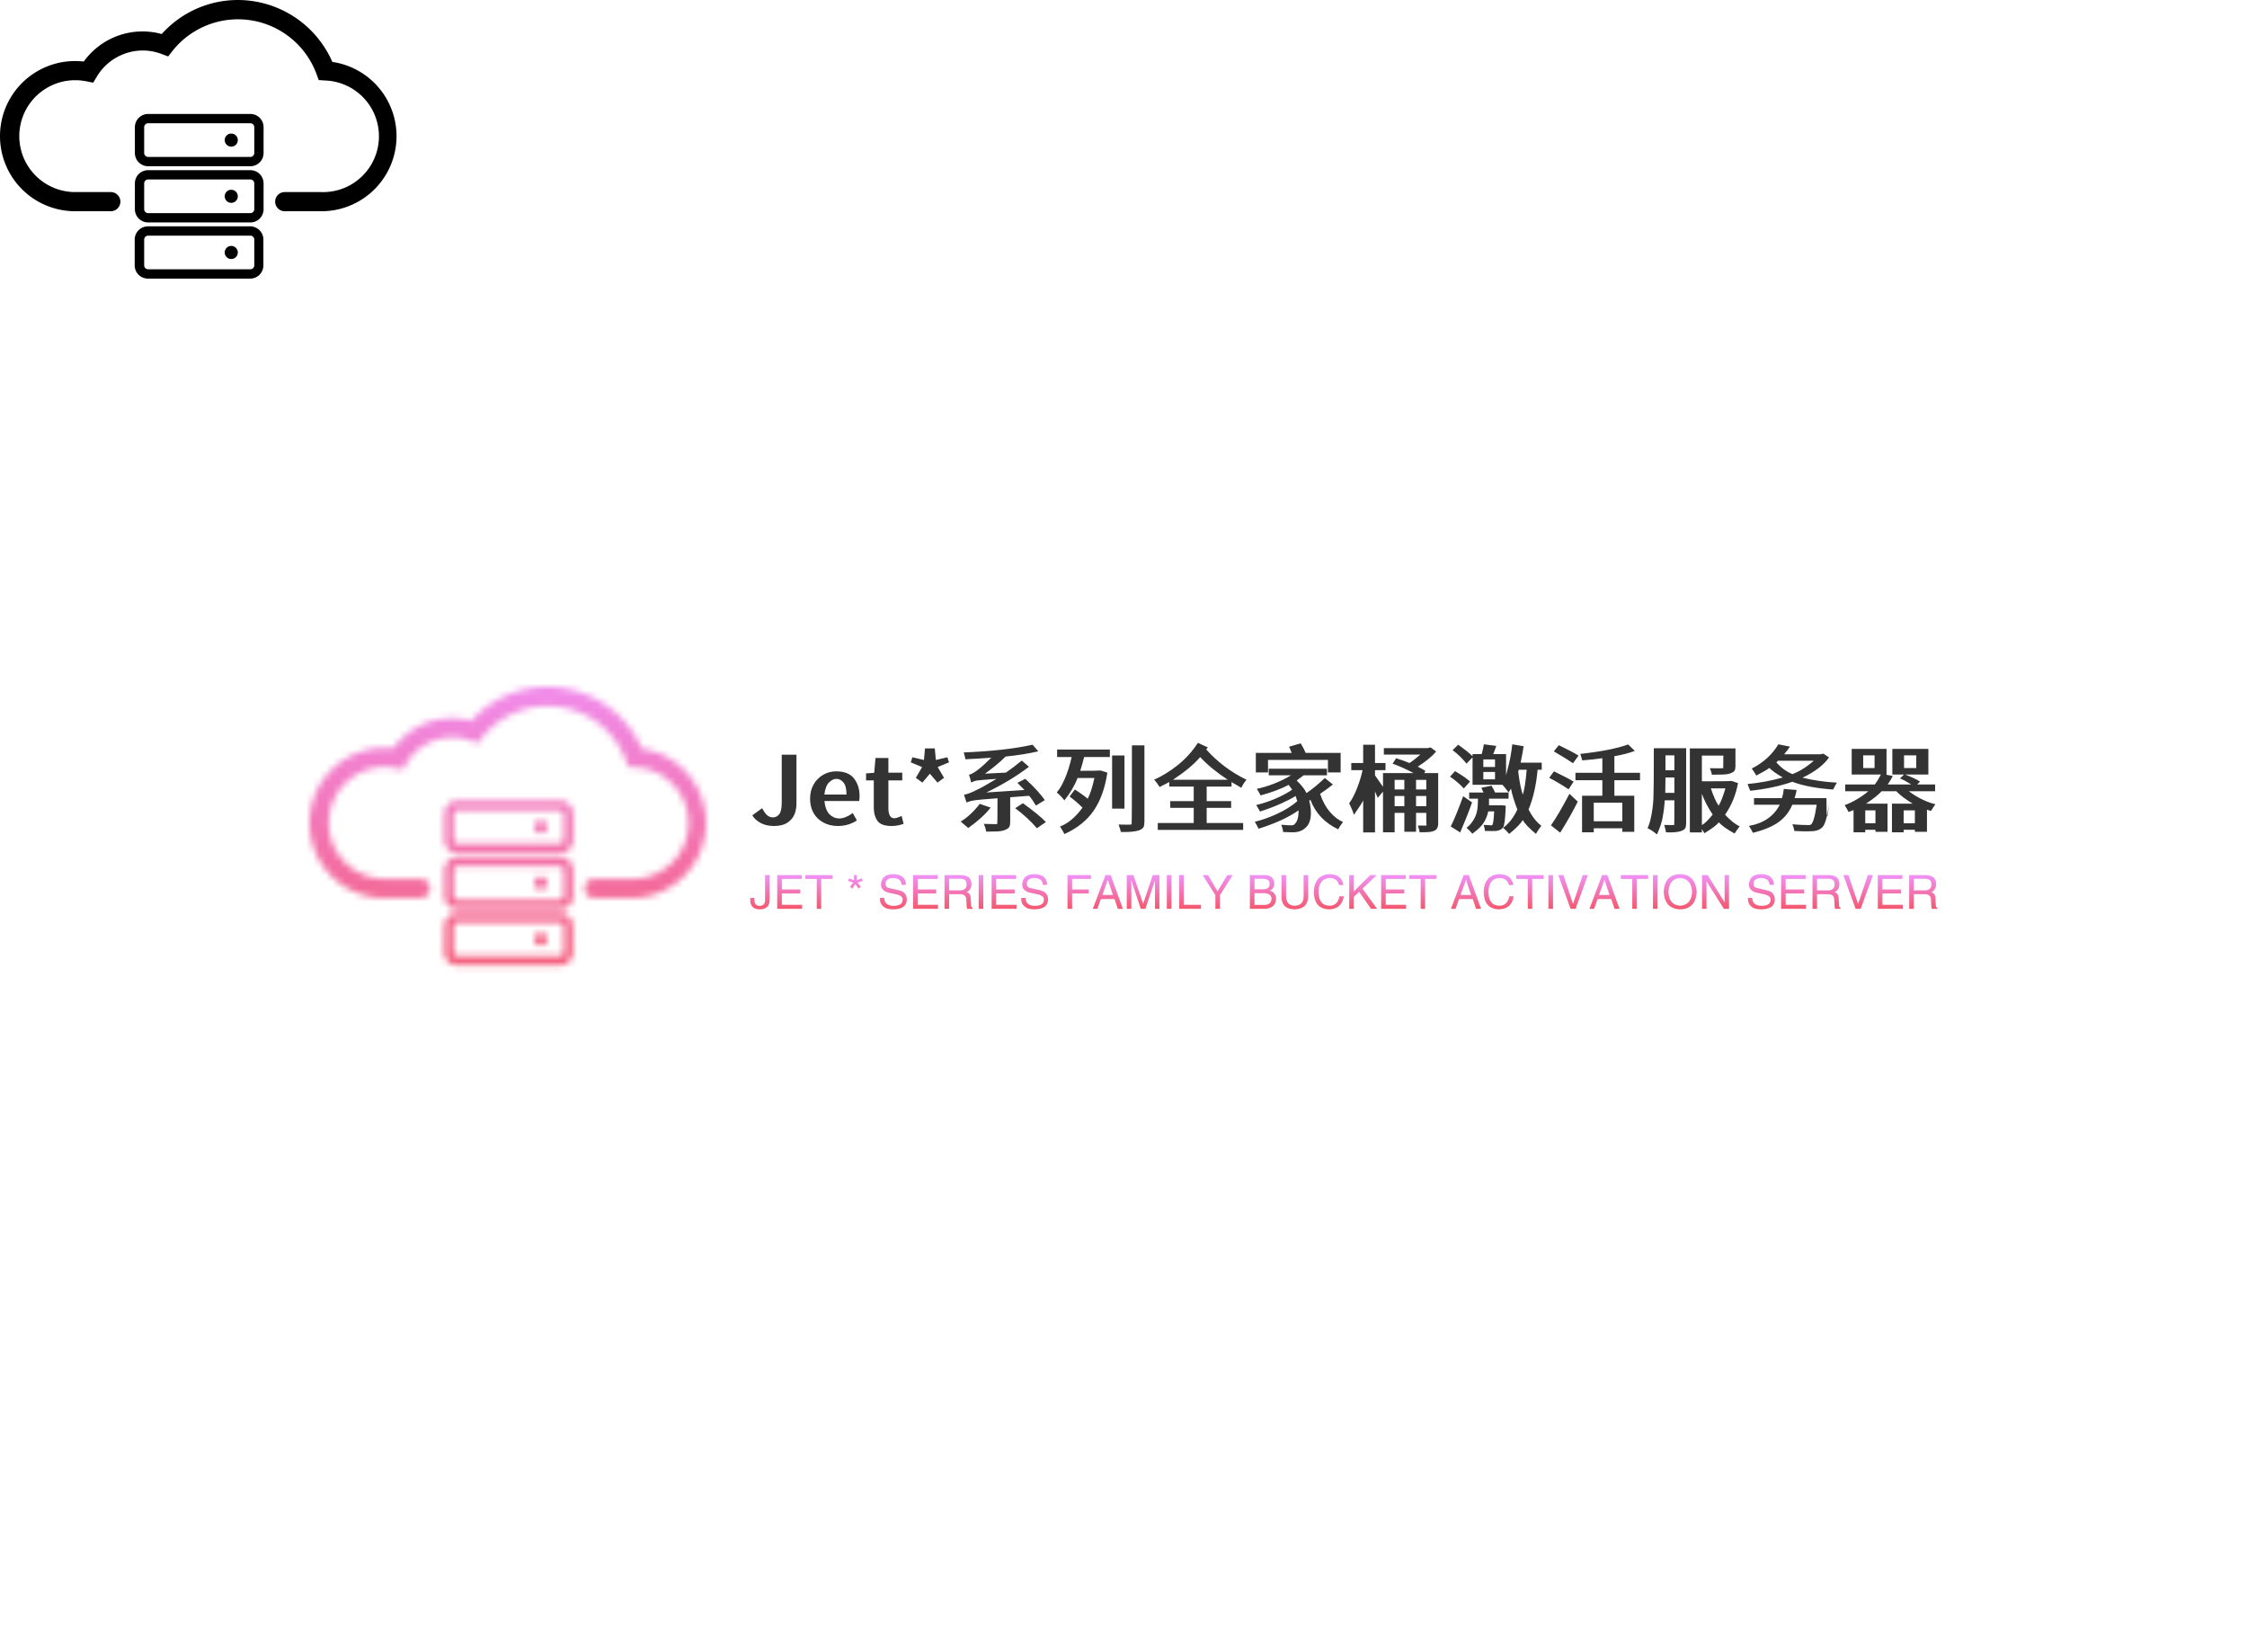 <svg data-v-0dd9719b="" version="1.0" xmlns="http://www.w3.org/2000/svg" xmlns:xlink="http://www.w3.org/1999/xlink" width="680" height="500" viewBox="0 0 340 250" preserveAspectRatio="xMidYMid meet" color-interpolation-filters="sRGB" style=""> <rect data-v-0dd9719b="" x="0" y="0" width="100%" height="100%" fill="#ffffff" fill-opacity="1" class="background"></rect>  <g data-v-0dd9719b="" fill="#333333" class="icon-text-wrapper icon-svg-group iconsvg" transform="translate(46.836,103.922)"><g class="iconsvg-imagesvg" transform="translate(0,0)" mask="url(#181f7e30-f966-4a25-9f2c-d72b59319462)"><g><rect fill="#333333" fill-opacity="0" stroke-width="2" x="0" y="0" width="60" height="42.156" class="image-rect"></rect> <svg filter="url(#colors3885646372)" x="0" y="0" width="60" height="42.156" filtersec="colorsf1654123528" class="image-svg-svg primary" style="overflow: visible;"><svg xmlns="http://www.w3.org/2000/svg" data-name="Layer 1" viewBox="7.37 17.93 85.284 59.92" x="0px" y="0px"><path d="M76.47,63.36H68.61a2.06,2.06,0,0,1,0-4.12h7.86a12,12,0,0,0,.79-24l-1.34-.09-.46-1.26a18,18,0,0,0-31-5l-.93,1.18-1.41-.53a11.25,11.25,0,0,0-5.06-.7,11.56,11.56,0,0,0-8.89,5.61l-.75,1.26L26,35.43a12.49,12.49,0,0,0-2.45-.25,12,12,0,0,0,0,24.06h7.65a2.06,2.06,0,0,1,0,4.12H23.52a16.15,16.15,0,0,1,0-32.3,16.61,16.61,0,0,1,1.87.11,15.55,15.55,0,0,1,16.76-5.92,22,22,0,0,1,16.42-7.32A22.21,22.21,0,0,1,78.85,31.25a16.14,16.14,0,0,1-2.38,32.11Z"></path><path d="M61.22,53.68h-22a2.84,2.84,0,0,1-2.84-2.84V45.28a2.85,2.85,0,0,1,2.84-2.84h22a2.84,2.84,0,0,1,2.84,2.84v5.56A2.84,2.84,0,0,1,61.22,53.68Zm-22-9.24a.85.85,0,0,0-.84.84v5.56a.85.85,0,0,0,.84.84h22a.85.85,0,0,0,.84-.84V45.28a.85.85,0,0,0-.84-.84Z"></path><circle cx="57.11" cy="48.06" r="1.41"></circle><path d="M61.22,65.77h-22a2.85,2.85,0,0,1-2.84-2.84V57.37a2.84,2.84,0,0,1,2.84-2.84h22a2.84,2.84,0,0,1,2.84,2.84v5.56A2.84,2.84,0,0,1,61.22,65.77Zm-22-9.24a.85.85,0,0,0-.84.84v5.56a.85.85,0,0,0,.84.84h22a.85.85,0,0,0,.84-.84V57.37a.85.85,0,0,0-.84-.84Z"></path><circle cx="57.11" cy="60.15" r="1.41"></circle><path d="M61.22,77.85h-22A2.84,2.84,0,0,1,36.34,75V69.46a2.85,2.85,0,0,1,2.84-2.85h22a2.85,2.85,0,0,1,2.84,2.85V75A2.84,2.84,0,0,1,61.22,77.85Zm-22-9.24a.85.85,0,0,0-.84.85V75a.84.84,0,0,0,.84.84h22a.84.84,0,0,0,.84-.84V69.46a.85.85,0,0,0-.84-.85Z"></path><circle cx="57.11" cy="72.23" r="1.41"></circle></svg></svg> <defs><filter id="colors3885646372"><feColorMatrix type="matrix" values="0 0 0 0 0.199  0 0 0 0 0.199  0 0 0 0 0.199  0 0 0 1 0" class="icon-fecolormatrix"></feColorMatrix></filter> <filter id="colorsf1654123528"><feColorMatrix type="matrix" values="0 0 0 0 0.996  0 0 0 0 0.996  0 0 0 0 0.996  0 0 0 1 0" class="icon-fecolormatrix"></feColorMatrix></filter> <filter id="colorsb6386638779"><feColorMatrix type="matrix" values="0 0 0 0 0  0 0 0 0 0  0 0 0 0 0  0 0 0 1 0" class="icon-fecolormatrix"></feColorMatrix></filter></defs></g><rect v-gra="id" width="72" height="54.156" transform="translate(-6, -6)" style="pointer-events:none;" fill="url(#q3obIueLR4mZDGMOdYySE)"></rect></g> <g transform="translate(67,8.482)"><g data-gra="path-name" fill-rule="" class="tp-name iconsvg-namesvg" transform="translate(0,0)"><g transform="scale(1)"><g><path d="M3.72 0.1L3.72 0.1Q2.49 0.1 1.64-0.39 0.79-0.88 0.44-1.52L0.44-1.52 1.92-2.59Q2.43-1.67 2.8-1.44 3.16-1.2 3.53-1.2L3.53-1.2Q4.12-1.2 4.5-1.67 4.89-2.14 4.89-3.46L4.89-3.46 4.89-10.69 7.12-10.69 7.12-3.3Q7.12-2.42 6.82-1.67 6.52-0.92 5.76-0.41 4.99 0.1 3.72 0.1ZM13.37 0.1L13.37 0.1Q12.14 0.1 11.17-0.44 10.19-0.98 9.69-1.89 9.18-2.8 9.18-4.01L9.18-4.01Q9.18-5.23 9.69-6.14 10.19-7.06 11.11-7.62 12.02-8.17 13.12-8.17L13.12-8.17Q14.97-8.17 15.82-7.1 16.67-6.02 16.67-4.44L16.67-4.44Q16.67-4 16.61-3.68L16.61-3.68 11.35-3.68Q11.5-2.28 12.13-1.66 12.76-1.04 13.59-1.04L13.59-1.04Q14.5-1.04 15.64-1.86L15.64-1.86 16.26-0.75Q15.79-0.41 15.03-0.15 14.27 0.1 13.37 0.1ZM11.34-4.66L14.69-4.66Q14.69-5.92 14.24-6.47 13.8-7.03 13.15-7.03L13.15-7.03Q12.6-7.03 12.05-6.5 11.51-5.98 11.34-4.66L11.34-4.66ZM21.53 0.1L21.53 0.1Q19.92 0.1 19.37-0.69 18.82-1.48 18.82-2.64L18.82-2.64 18.82-6.8 17.65-6.8 17.65-7.86 18.88-7.95 19.08-10.19 21.03-10.19 21.03-7.97 23.13-7.97 23.13-6.8 21.03-6.8 21.03-2.62Q21.03-1.07 21.94-1.07L21.94-1.07Q22.25-1.07 23.04-1.41L23.04-1.41 23.33-0.23Q22.42 0.1 21.53 0.1ZM29.45-7.19L28.46-6.47 27.31-7.81 26.17-6.47 25.18-7.19 26.13-8.82 24.41-9.53 24.66-10.3 26.41-9.89 26.57-11.64 28.05-11.64 28.21-9.89 29.95-10.3 30.2-9.53 28.49-8.82 29.45-7.19ZM33.11 0.4L33.11 0.4 31.97-0.57Q33.48-1.48 34.86-3.25L34.86-3.25 36.5-2.68Q35.25-1.1 33.11 0.4ZM35.84 0.95L35.84 0.95Q35.72 0.31 35.46-0.22L35.46-0.22Q36.38-0.18 37.2-0.18L37.2-0.18Q37.46-0.18 37.5-0.2 37.54-0.22 37.54-4.1L37.54-4.1Q36.03-3.98 35.09-3.9 34.15-3.81 33.79-3.74 33.42-3.68 32.85-3.46L32.85-3.46 32.47-4.63Q33.22-4.75 34.45-5.39L34.45-5.39Q35.22-5.73 37.38-7.03L37.38-7.03Q35.96-6.93 35.28-6.87 34.59-6.81 34.34-6.77 34.1-6.72 33.55-6.49L33.55-6.49Q33.47-6.88 33.35-7.26 33.23-7.63 33.22-7.65L33.22-7.65Q34.23-7.86 36.6-10.24L36.6-10.24Q34.76-10.09 32.68-10L32.68-10Q32.65-10.28 32.54-10.64 32.43-11 32.43-11.03L32.43-11.03Q38.81-11.29 42.84-12.2L42.84-12.2 43.72-11.2Q41.52-10.69 38.77-10.41L38.77-10.41Q37.49-9.14 35.65-7.82L35.65-7.82 38.81-7.98Q39.85-8.69 41.21-9.8L41.21-9.8 42.3-8.86Q39.52-6.74 35.85-4.97L35.85-4.97 41.62-5.35 41.38-5.59Q40.82-6.18 40.55-6.43L40.55-6.43 41.74-7.04Q42.83-6.05 43.62-5.16 44.41-4.26 44.7-3.82L44.7-3.82 43.35-2.99Q42.84-3.87 42.33-4.47L42.33-4.47 39.46-4.25 39.46-0.47Q39.46-0.03 39.32 0.24 39.18 0.51 38.58 0.73L38.58 0.73Q38.21 0.88 37.57 0.92 36.94 0.95 35.84 0.95ZM44.86-0.5L43.5 0.44Q42.17-1.13 40.22-2.59L40.22-2.59 41.38-3.35Q43.81-1.6 44.86-0.5L44.86-0.5ZM47.66 1.32L47.66 1.32Q47.41 0.81 47.2 0.5 47 0.19 47 0.18L47 0.18Q48.86-0.54 50.4-2.68L50.4-2.68Q49.46-3.62 48.45-4.36L48.45-4.36 49.25-5.42Q50.13-4.85 50.66-4.45 51.19-4.04 51.19-4.03L51.19-4.03Q51.77-5.14 52.2-7.16L52.2-7.16 49.65-7.16Q48.99-5.43 47.66-3.78L47.66-3.78Q47.06-4.54 46.5-4.97L46.5-4.97Q47.15-5.71 47.75-7.11 48.35-8.51 48.76-10.34L48.76-10.34 46.56-10.34 46.56-11.47 54.54-11.47 54.54-10.34 50.65-10.34Q50.41-9.37 50.06-8.25L50.06-8.25Q52.77-8.25 53.12-8.3L53.12-8.3 54.16-7.98Q53.65-4.5 52.1-2.23 50.54 0.03 47.66 1.32ZM56.75-10.57L56.75-2.53 54.88-2.53 54.88-10.57 56.75-10.57ZM56.67 1.01L56.67 1.01 56.2 1.01Q56.15 0.72 56.01 0.32 55.87-0.07 55.86-0.12L55.86-0.12 57.15-0.1Q57.78-0.1 57.83-0.15 57.88-0.19 57.88-12.1L57.88-12.1 59.77-12.1 59.77-0.53Q59.77-0.01 59.64 0.26L59.64 0.26Q59.26 1.01 56.67 1.01ZM64.09-6.9L72.38-6.9Q69.79-8.6 68.21-10.33L68.21-10.33Q66.77-8.66 64.09-6.9L64.09-6.9ZM74.71-0.35L74.71 0.69 61.79 0.69 61.79-0.35 67.23-0.35 67.23-2.65 63.68-2.65 63.68-3.66 67.23-3.66 67.23-5.87 63.53-5.87 63.53-6.56Q63.27-6.4 62.06-5.8L62.06-5.8Q61.75-6.31 61.5-6.61 61.25-6.91 61.24-6.91L61.24-6.91Q63.04-7.7 64.81-9.11 66.58-10.52 67.86-12.48L67.86-12.48 69.36-11.8 69.13-11.47Q71.71-8.6 75.22-6.9L75.22-6.9Q75.21-6.9 74.96-6.58 74.71-6.27 74.43-5.68L74.43-5.68Q73.17-6.4 72.95-6.55L72.95-6.55 72.95-5.87 69.19-5.87 69.19-3.66 72.89-3.66 72.89-2.65 69.19-2.65 69.19-0.35 74.71-0.35ZM89.46-10.96L89.46-8.01 87.54-8.01 87.54-9.9 78.47-9.9 78.47-8.01 76.63-8.01 76.63-10.96 82.06-10.96Q81.75-11.72 81.65-11.89L81.65-11.89 83.42-12.41Q83.92-11.57 84.17-10.96L84.17-10.96 89.46-10.96ZM82.25 1.05L82.25 1.05 82.02 1.05Q81.51 1.05 80.76 1.01L80.76 1.01Q80.74 0.76 80.63 0.37 80.52-0.01 80.48-0.09L80.48-0.09Q81.51 0 81.96 0L81.96 0Q82.15 0 82.27-0.03 82.38-0.06 82.53-0.22L82.53-0.22Q83.1-0.75 83.1-2.27L83.1-2.27Q80.8-0.66 77.04 0.51L77.04 0.51Q76.85 0.1 76.47-0.54L76.47-0.54Q78.14-0.94 79.92-1.77 81.7-2.61 82.9-3.65L82.9-3.65Q82.71-4.29 82.65-4.44L82.65-4.44Q81.94-3.98 80.47-3.31 78.99-2.64 77.26-2.09L77.26-2.09Q76.7-3.08 76.69-3.08L76.69-3.08Q78-3.37 79.51-4 81.01-4.63 82.12-5.39L82.12-5.39Q81.72-6 81.59-6.12L81.59-6.12Q79.91-5.23 77.35-4.53L77.35-4.53Q77.11-5.02 76.77-5.52L76.77-5.52Q79.43-6.08 81.96-7.57L81.96-7.57 78.58-7.57 78.58-8.57 87.39-8.57 87.39-7.57 83.85-7.57Q83.54-7.31 83.03-6.96L83.03-6.96 82.82-6.77Q83.95-5.67 84.29-4.88L84.29-4.88Q85.53-5.71 87.07-7.16L87.07-7.16 88.29-6.18Q87.54-5.58 86.35-4.76L86.35-4.76Q86.92-3.09 87.85-2.01 88.78-0.94 89.82-0.51L89.82-0.51Q89.82-0.48 89.6-0.2 89.37 0.09 89.09 0.6L89.09 0.6Q86.02-0.86 84.89-3.85L84.89-3.85 84.71-3.75Q84.96-2.71 84.96-1.89L84.96-1.89Q84.96-0.31 84.13 0.38L84.13 0.38Q83.42 1.05 82.25 1.05ZM94.66-5.14L94.66 1.07 92.87 1.07 92.87-3.78Q92.77-3.46 91.48-1.6L91.48-1.6Q91.19-2.46 90.75-3.34L90.75-3.34Q91.29-4.04 91.86-5.41 92.43-6.78 92.78-8.35L92.78-8.35 91.07-8.35 91.07-9.43 92.87-9.43 92.87-12.19 94.66-12.19 94.66-9.43 96.25-9.43 96.25-8.35 94.66-8.35 94.66-7.56Q95.48-6.41 96.15-5.43L96.15-5.43 95.07-4.16 94.66-5.14ZM100.87-2.9L102.42-2.9 102.42-4.44 100.87-4.44 100.87-2.9ZM97.63-2.9L99.1-2.9 99.1-4.44 97.63-4.44 97.63-2.9ZM97.63-5.43L99.1-5.43 99.1-6.88 97.63-6.88 97.63-5.43ZM100.87-5.43L102.42-5.43 102.42-6.88 100.87-6.88 100.87-5.43ZM101.42 1.05L101.42 1.05Q101.38 0.78 101.26 0.41 101.15 0.04 101.15 0.03L101.15 0.03 102.02 0.04Q102.3 0.04 102.42 0.03L102.42 0.03Q102.45 0.03 102.45-0.06L102.45-0.06Q102.42-0.31 102.42-1.89L102.42-1.89 100.87-1.89 100.87 0.97 99.1 0.97 99.1-1.89 97.63-1.89 97.63 1.05 95.87 1.05 95.87-7.91 100.49-7.91Q98.69-8.86 97.32-9.33L97.32-9.33 97.86-10.15Q99.15-9.75 99.87-9.43L99.87-9.43Q100.49-9.81 101.53-10.71L101.53-10.71 96-10.71 96-11.69 102.62-11.69 103.08-11.79 103.91-11.17Q103.02-10.09 101.13-8.88L101.13-8.88Q102-8.44 102.3-8.23L102.3-8.23 102.11-7.91 104.22-7.91 104.22-0.25Q104.22 0.5 103.71 0.78L103.71 0.78Q103.33 0.97 102.84 1.01 102.35 1.05 101.42 1.05ZM117.02-4.63L117.02-4.63Q117.39-5.74 117.61-8.41L117.61-8.41 116.41-8.41 116.33-8.13Q116.6-5.92 117.02-4.63ZM111.05-8.83L112.82-8.83 112.82-9.97 111.05-9.97 111.05-8.83ZM111.05-6.96L112.82-6.96 112.82-8.08 111.05-8.08 111.05-6.96ZM109.04-6.63L108.1-5.58Q107.18-6.58 106.01-7.37L106.01-7.37 106.77-8.2Q108.4-7.24 109.04-6.63L109.04-6.63ZM107.55 1.07L107.55 1.07 106.14 0.19 106.11 0.19Q106.87-1.3 108-4.41L108-4.41 109.35-3.47Q108.6-1.35 107.55 1.07ZM109.39 1.27L109.39 1.27Q109 0.79 108.51 0.37L108.51 0.37Q109.1-0.06 109.54-0.78 109.98-1.49 110.11-2.21 110.24-2.93 110.24-4.03L110.24-4.03 108.91-4.03 108.91-4.97 111.08-4.97 110.75-5.68 112.29-6Q112.64-5.4 112.83-4.97L112.83-4.97 114.87-4.97 114.87-4.03 111.91-4.03 111.91-3.03 113.92-3.03Q114.36-2.97 114.44-2.97L114.44-2.97 114.43-2.68Q114.33 0.01 114.02 0.35L114.02 0.35Q113.65 0.79 112.95 0.85L112.95 0.85Q112.7 0.86 112.29 0.86L112.29 0.86 111.3 0.85Q111.28 0.6 111.2 0.28 111.12-0.04 111.1-0.07L111.1-0.07Q112.09 0 112.32 0L112.32 0Q112.6 0 112.69-2.11L112.69-2.11 111.79-2.11Q111.65-1.35 111.19-0.53 110.74 0.28 109.39 1.27ZM109.42-6.14L109.42-10.28 108.51-9.34Q107.58-10.5 106.4-11.38L106.4-11.38 107.25-12.2Q108.82-11.07 109.42-10.46L109.42-10.46 109.42-10.78 110.8-10.78Q111.02-11.54 111.13-12.26L111.13-12.26 113.01-12.02Q112.88-11.6 112.55-10.78L112.55-10.78 114.49-10.78 114.49-7.59Q114.52-7.63 114.88-9.12 115.25-10.6 115.43-12.26L115.43-12.26 117.15-11.97Q116.99-10.88 116.69-9.48L116.69-9.48 119.89-9.48 119.89-8.41 119.26-8.41Q118.96-4.95 117.89-2.39L117.89-2.39Q118.76-0.73 119.83 0.06L119.83 0.06Q119.35 0.69 119.01 1.29L119.01 1.29Q117.46 0 117.02-0.79L117.02-0.79Q116.55 0 114.96 1.3L114.96 1.3Q114.56 0.82 114.05 0.37L114.05 0.37Q115.32-0.54 116.2-2.39L116.2-2.39Q115.43-4.41 115.24-5.55L115.24-5.55 114.87-4.98Q114.24-5.86 113.92-6.14L113.92-6.14 109.42-6.14ZM125.46-10.55L124.62-9.4Q123.77-9.99 121.72-11.19L121.72-11.19 122.47-12.13Q124.62-11.09 125.46-10.55L125.46-10.55ZM124.71-6.61L123.95-5.45Q122.4-6.49 121.02-7.19L121.02-7.19 121.74-8.17Q123.92-7.12 124.71-6.61L124.71-6.61ZM122.68 1.11L122.68 1.11 121.28 0Q122.41-1.58 124.08-4.77L124.08-4.77 125.34-3.59Q124.27-1.42 122.68 1.11ZM127.76-0.62L132.08-0.62 132.08-3.43 127.76-3.43 127.76-0.62ZM127.76 0.44L127.76 1.05 125.99 1.05 125.99-4.48 129.06-4.48 129.06-6.83 124.99-6.83 124.99-7.95 129.06-7.95 129.06-10.16Q127.83-9.97 126.01-9.83L126.01-9.83Q125.96-10.12 125.72-10.81L125.72-10.81Q130.42-11.32 132.97-12.24L132.97-12.24 133.97-11.26Q132.62-10.76 130.88-10.46L130.88-10.46 130.88-7.95 134.76-7.95 134.76-6.83 130.88-6.83 130.88-4.48 133.89-4.48 133.89 0.98 132.08 0.98 132.08 0.44 127.76 0.44ZM144.12-4.77L144.12-4.77 144.12-0.04Q144.72-0.35 145.76-1.63L145.76-1.63Q144.73-3.13 144.12-4.77ZM146.65-2.97L146.65-2.97Q147.15-3.78 147.68-5.59L147.68-5.59 145.48-5.59Q146.08-3.81 146.65-2.97ZM138.61-8.33L139.96-8.33 139.96-10.59 138.61-10.59 138.61-8.33ZM138.58-4.91L139.96-4.91 139.96-7.24 138.61-7.24Q138.61-5.84 138.58-4.91L138.58-4.91ZM144.12 0.57L144.12 0.57 144.12 1.07 142.3 1.07 142.3-11.64 149.2-11.64 149.2-8.92Q149.2-8.54 149.08-8.3 148.97-8.06 148.38-7.85L148.38-7.85Q148.03-7.72 147.39-7.69 146.75-7.66 145.64-7.66L145.64-7.66Q145.6-7.98 145.33-8.64L145.33-8.64 146.64-8.63Q147.34-8.63 147.35-8.64 147.37-8.66 147.37-10.55L147.37-10.55 144.12-10.55 144.12-6.66Q148.29-6.66 148.61-6.72L148.61-6.72 149.59-6.39Q149.1-3.73 147.63-1.61L147.63-1.61Q148.77-0.37 149.83 0.16L149.83 0.16Q149.39 0.72 149.07 1.24L149.07 1.24Q147.37 0.31 146.69-0.45L146.69-0.45Q146.08 0.25 144.5 1.19L144.5 1.19Q144.29 0.82 144.12 0.57ZM137.32 1.38L137.32 1.38Q136.55 0.72 135.9 0.44L135.9 0.44Q136.27-0.35 136.5-1.63 136.74-2.9 136.79-4.17 136.85-5.45 136.85-11.67L136.85-11.67 141.74-11.67 141.74-0.38Q141.74 0.04 141.66 0.31L141.66 0.31Q141.38 1.07 139.27 1.07L139.27 1.07 138.68 1.05Q138.67 0.81 138.55 0.39 138.43-0.03 138.42-0.06L138.42-0.06 139.9-0.04Q139.9-0.06 139.93-0.09 139.96-0.12 139.96-3.79L139.96-3.79 138.51-3.79Q138.42-2.45 138.19-1.21 137.95 0.03 137.32 1.38ZM151.84 1.13L151.84 1.13Q151.6 0.62 151.24 0.09L151.24 0.09Q154.55-0.5 155.91-3.12L155.91-3.12 152.01-3.12 152.01-4.12 156.24-4.12Q156.43-4.73 156.52-5.51L156.52-5.51 158.46-5.35Q158.38-4.88 158.15-4.12L158.15-4.12 162.97-4.12Q162.97-1.39 163.08-1.39L163.08-1.39Q163.14-1.39 163.23-2.08L163.23-2.08 163.42-3.72Q162.98-0.12 162.26 0.37L162.26 0.37Q161.69 0.89 160.65 0.89L160.65 0.89Q160.37 0.91 159.99 0.91L159.99 0.91Q159.25 0.91 158.1 0.85L158.1 0.85Q158.07 0.41 157.8-0.16L157.8-0.16Q159.2-0.04 160.23-0.04L160.23-0.04Q160.43-0.04 160.49-0.06L160.49-0.06Q161.06-0.13 161.49-3.12L161.49-3.12 157.8-3.12Q157.14-1.52 155.75-0.51 154.37 0.5 151.84 1.13ZM157.83-7.75L157.83-7.75Q159.51-8.41 161.05-9.77L161.05-9.77 155.63-9.77 155.39-9.53Q156.46-8.3 157.83-7.75ZM151.43-5.23L151.43-5.23Q151.25-5.74 151.03-6.25L151.03-6.25Q153.71-6.5 156.36-7.24L156.36-7.24Q154.91-8.08 154.33-8.69L154.33-8.69Q153.84-8.3 152.35-7.53L152.35-7.53Q152.08-8.03 151.85-8.33L151.85-8.33Q151.67-8.57 151.67-8.6L151.67-8.6Q152.96-9.24 154-10.19 155.04-11.15 155.69-12.26L155.69-12.26 157.45-11.91Q157.25-11.6 156.57-10.75L156.57-10.75 162.09-10.75 162.5-10.85 163.36-10.28Q162.18-8.57 159.35-7.21L159.35-7.21Q161.79-6.61 164.55-6.46L164.55-6.46Q164.21-5.9 163.98-5.42L163.98-5.42Q160.23-5.68 157.81-6.59L157.81-6.59Q155.03-5.62 151.43-5.23ZM174.65-0.32L176.35-0.32 176.35-2.27 174.65-2.27 174.65-0.32ZM168.84-0.32L170.38-0.32 170.38-2.27 168.84-2.27 168.84-0.32ZM168.53-8.67L170.25-8.67 170.25-10.59 168.53-10.59 168.53-8.67ZM174.71-8.67L176.56-8.67 176.56-10.59 174.71-10.59 174.71-8.67ZM174.65 0.67L174.65 1.05 172.88 1.05 172.88-3.28 176.02-3.28Q174.36-4.29 173.54-5.16L173.54-5.16 171.33-5.16Q170.55-4.34 168.96-3.28L168.96-3.28 172.21-3.28 172.21 0.98 170.38 0.98 170.38 0.67 168.84 0.67 168.84 1.05 167.07 1.05 167.07-2.31 166.31-2.02Q166.06-2.56 165.72-3.05L165.72-3.05Q167.65-3.78 169.31-5.16L169.31-5.16 165.81-5.16 165.81-6.18 170.28-6.18Q170.74-6.77 171.21-7.69L171.21-7.69 166.79-7.69 166.79-11.57 172.06-11.57 172.06-7.65 173.01-7.47Q172.84-7.09 172.24-6.18L172.24-6.18 175.81-6.18Q174.73-6.85 174.1-7.09L174.1-7.09 174.71-7.69 172.94-7.69 172.94-11.57 178.39-11.57 178.39-7.69 174.87-7.69Q176.59-7.02 177.13-6.61L177.13-6.61 176.69-6.18 179.41-6.18 179.41-5.16 175.43-5.16Q177.42-3.69 179.46-3.19L179.46-3.19Q179.47-3.19 179.26-2.91 179.05-2.62 178.78-2.17L178.78-2.17 178.18-2.37 178.18 0.98 176.35 0.98 176.35 0.67 174.65 0.67Z" transform="translate(-0.44, 12.48)"></path></g> <!----> <!----> <!----> <!----> <!----> <!----> <!----></g></g> <g data-gra="path-slogan" fill-rule="" class="tp-slogan iconsvg-slogansvg" fill="url(#11573fd0-4cd3-4486-92e1-3420061834f7)" transform="translate(-0.31,19.86)"><!----> <!----> <g transform="scale(1, 1)"><g transform="scale(1)"><path d="M0.11-1.15L0.11-1.65L0.75-1.65L0.75-1.29Q0.75-0.45 1.54-0.45L1.54-0.45Q2.35-0.45 2.35-1.34L2.35-1.34L2.35-5.11L3.05-5.11L3.05-1.37Q3.02 0.06 1.56 0.08L1.56 0.08Q0.20 0.06 0.11-1.15L0.11-1.15ZM4.89-0.61L7.96-0.61L7.96 0L4.19 0L4.19-5.11L7.91-5.11L7.91-4.53L4.89-4.53L4.89-2.93L7.68-2.93L7.68-2.32L4.89-2.32L4.89-0.61ZM10.17-4.53L8.44-4.53L8.44-5.11L12.57-5.11L12.57-4.53L10.84-4.53L10.84 0L10.17 0L10.17-4.53ZM15.70-3.97L14.92-4.22L15.06-4.61L15.81-4.33L15.81-5.11L16.23-5.11L16.23-4.33L16.99-4.61L17.13-4.22L16.34-3.97L16.85-3.32L16.48-3.07L16.01-3.74L15.56-3.07L15.20-3.32L15.70-3.97ZM23.66-3.63L23.66-3.63L23.02-3.63Q22.96-4.61 21.74-4.67L21.74-4.67Q20.59-4.64 20.59-3.77L20.59-3.77Q20.59-3.21 21.20-3.13L21.20-3.13L22.66-2.79Q23.80-2.51 23.80-1.40L23.80-1.40Q23.77 0.03 21.79 0.08L21.79 0.08Q20.70 0.08 20.25-0.36L20.25-0.36Q19.70-0.78 19.72-1.65L19.72-1.65L20.39-1.65Q20.42-0.47 21.79-0.45L21.79-0.45Q23.13-0.47 23.16-1.31L23.16-1.31Q23.27-2.01 22.04-2.23L22.04-2.23L20.98-2.46Q19.89-2.77 19.89-3.69L19.89-3.69Q19.98-5.20 21.68-5.25L21.68-5.25Q23.61-5.25 23.66-3.63ZM25.45-0.61L28.52-0.61L28.52 0L24.75 0L24.75-5.11L28.47-5.11L28.47-4.53L25.45-4.53L25.45-2.93L28.24-2.93L28.24-2.32L25.45-2.32L25.45-0.61ZM31.88-2.21L30.20-2.21L30.20 0L29.50 0L29.50-5.11L31.88-5.11Q33.58-5.11 33.58-3.74L33.58-3.74Q33.58-2.91 32.85-2.51L32.85-2.51Q33.47-2.35 33.47-1.54L33.47-1.54L33.52-0.61Q33.50-0.22 33.78-0.11L33.78-0.11L33.78 0L32.91 0Q32.83-0.36 32.80-1.29L32.80-1.29Q32.83-2.21 31.88-2.21L31.88-2.21ZM31.93-4.55L30.20-4.55L30.20-2.79L31.82-2.79Q32.85-2.79 32.85-3.69L32.85-3.69Q32.85-4.55 31.93-4.55L31.93-4.55ZM34.67-5.11L35.37-5.11L35.37 0L34.67 0L34.67-5.11ZM37.32-0.61L40.40-0.61L40.40 0L36.63 0L36.63-5.11L40.34-5.11L40.34-4.53L37.32-4.53L37.32-2.93L40.12-2.93L40.12-2.32L37.32-2.32L37.32-0.61ZM45.03-3.63L45.03-3.63L44.39-3.63Q44.34-4.61 43.11-4.67L43.11-4.67Q41.96-4.64 41.96-3.77L41.96-3.77Q41.96-3.21 42.58-3.13L42.58-3.13L44.03-2.79Q45.17-2.51 45.17-1.40L45.17-1.40Q45.15 0.03 43.16 0.08L43.16 0.08Q42.07 0.08 41.63-0.36L41.63-0.36Q41.07-0.78 41.10-1.65L41.10-1.65L41.77-1.65Q41.79-0.47 43.16-0.45L43.16-0.45Q44.50-0.47 44.53-1.31L44.53-1.31Q44.64-2.01 43.41-2.23L43.41-2.23L42.35-2.46Q41.26-2.77 41.26-3.69L41.26-3.69Q41.35-5.20 43.05-5.25L43.05-5.25Q44.98-5.25 45.03-3.63ZM51.32-2.32L48.81-2.32L48.81 0L48.11 0L48.11-5.11L51.66-5.11L51.66-4.53L48.81-4.53L48.81-2.93L51.32-2.93L51.32-2.32ZM55.73 0L55.23-1.48L53.16-1.48L52.63 0L51.94 0L53.86-5.11L54.65-5.11L56.49 0L55.73 0ZM54.20-4.36L53.39-2.10L54.98-2.10L54.23-4.36L54.20-4.36ZM62.02-5.11L62.02 0L61.35 0L61.35-3.02Q61.35-3.44 61.35-4.30L61.35-4.30L59.90 0L59.20 0L57.77-4.30L57.75-4.30Q57.75-4.00 57.77-3.38L57.77-3.38Q57.77-3.07 57.77-3.02L57.77-3.02L57.77 0L57.08 0L57.08-5.11L58.08-5.11L59.56-0.78L61.02-5.11L62.02-5.11ZM63.14-5.11L63.84-5.11L63.84 0L63.14 0L63.14-5.11ZM65.01-5.11L65.71-5.11L65.71-0.61L68.31-0.61L68.31 0L65.01 0L65.01-5.11ZM73.11-5.11L71.18-2.07L71.18 0L70.49 0L70.49-2.07L68.56-5.11L69.37-5.11L70.82-2.65L72.30-5.11L73.11-5.11ZM77.64-4.55L76.41-4.55L76.41-2.96L77.64-2.96Q78.73-2.93 78.70-3.80L78.70-3.80Q78.70-4.55 77.64-4.55L77.64-4.55ZM77.92 0L75.71 0L75.71-5.11L77.97-5.11Q79.34-5.06 79.40-3.83L79.40-3.83Q79.40-3.07 78.73-2.77L78.73-2.77Q79.68-2.43 79.68-1.51L79.68-1.51Q79.59-0.06 77.92 0L77.92 0ZM77.75-2.37L76.41-2.37L76.41-0.59L77.89-0.59Q78.95-0.61 78.98-1.51L78.98-1.51Q78.98-2.37 77.75-2.37L77.75-2.37ZM83.84-1.90L83.84-5.11L84.54-5.11L84.54-1.82Q84.45 0.03 82.44 0.08L82.44 0.08Q80.57 0.03 80.49-1.70L80.49-1.70L80.49-5.11L81.19-5.11L81.19-1.90Q81.21-0.50 82.47-0.47L82.47-0.47Q83.84-0.50 83.84-1.90L83.84-1.90ZM89.87-3.60L89.87-3.60L89.20-3.60Q88.95-4.64 87.78-4.67L87.78-4.67Q86.16-4.58 86.10-2.60L86.10-2.60Q86.10-0.47 87.81-0.47L87.81-0.47Q88.98-0.50 89.26-1.90L89.26-1.90L89.93-1.90Q89.62 0.03 87.67 0.08L87.67 0.08Q85.43 0 85.38-2.57L85.38-2.57Q85.49-5.14 87.78-5.25L87.78-5.25Q89.59-5.20 89.87-3.60ZM92.25-2.57L91.44-1.82L91.44 0L90.74 0L90.74-5.11L91.44-5.11L91.44-2.63L93.93-5.11L94.90-5.11L92.75-3.05L94.96 0L94.04 0L92.25-2.57ZM96.27-0.61L99.35-0.61L99.35 0L95.57 0L95.57-5.11L99.29-5.11L99.29-4.53L96.27-4.53L96.27-2.93L99.07-2.93L99.07-2.32L96.27-2.32L96.27-0.61ZM101.55-4.53L99.82-4.53L99.82-5.11L103.95-5.11L103.95-4.53L102.22-4.53L102.22 0L101.55 0L101.55-4.53ZM109.93 0L109.43-1.48L107.36-1.48L106.83 0L106.13 0L108.06-5.11L108.84-5.11L110.69 0L109.93 0ZM108.40-4.36L107.59-2.10L109.18-2.10L108.42-4.36L108.40-4.36ZM115.58-3.60L115.58-3.60L114.91-3.60Q114.65-4.64 113.48-4.67L113.48-4.67Q111.86-4.58 111.81-2.60L111.81-2.60Q111.81-0.47 113.51-0.47L113.51-0.47Q114.68-0.50 114.96-1.90L114.96-1.90L115.63-1.90Q115.33 0.03 113.37 0.08L113.37 0.08Q111.13 0 111.08-2.57L111.08-2.57Q111.19-5.14 113.48-5.25L113.48-5.25Q115.30-5.20 115.58-3.60ZM117.76-4.53L116.02-4.53L116.02-5.11L120.16-5.11L120.16-4.53L118.43-4.53L118.43 0L117.76 0L117.76-4.53ZM120.88-5.11L121.58-5.11L121.58 0L120.88 0L120.88-5.11ZM123.15-5.11L124.60-0.75L126.08-5.11L126.86-5.11L124.99 0L124.24 0L122.37-5.11L123.15-5.11ZM130.89 0L130.38-1.48L128.32-1.48L127.79 0L127.09 0L129.01-5.11L129.80-5.11L131.64 0L130.89 0ZM129.35-4.36L128.54-2.10L130.13-2.10L129.38-4.36L129.35-4.36ZM133.57-4.53L131.84-4.53L131.84-5.11L135.97-5.11L135.97-4.53L134.24-4.53L134.24 0L133.57 0L133.57-4.53ZM136.70-5.11L137.40-5.11L137.40 0L136.70 0L136.70-5.11ZM142.62-2.54L142.62-2.54Q142.51-4.55 140.83-4.67L140.83-4.67Q139.13-4.58 139.04-2.54L139.04-2.54Q139.13-0.56 140.83-0.47L140.83-0.47Q142.51-0.59 142.62-2.54ZM143.32-2.54L143.32-2.54Q143.15 0 140.83 0.08L140.83 0.08Q138.49 0 138.32-2.54L138.32-2.54Q138.46-5.20 140.83-5.25L140.83-5.25Q143.15-5.17 143.32-2.54ZM144.97-5.11L147.54-0.98L147.54-5.11L148.21-5.11L148.21 0L147.43 0L144.83-4.13L144.80-4.13L144.80 0L144.13 0L144.13-5.11L144.97-5.11ZM155.00-3.63L155.00-3.63L154.35-3.63Q154.30-4.61 153.07-4.67L153.07-4.67Q151.92-4.64 151.92-3.77L151.92-3.77Q151.92-3.21 152.54-3.13L152.54-3.13L153.99-2.79Q155.14-2.51 155.14-1.40L155.14-1.40Q155.11 0.03 153.12 0.08L153.12 0.08Q152.03 0.08 151.59-0.36L151.59-0.36Q151.03-0.78 151.06-1.65L151.06-1.65L151.73-1.65Q151.76-0.47 153.12-0.45L153.12-0.45Q154.47-0.47 154.49-1.31L154.49-1.31Q154.60-2.01 153.38-2.23L153.38-2.23L152.31-2.46Q151.22-2.77 151.22-3.69L151.22-3.69Q151.31-5.20 153.01-5.25L153.01-5.25Q154.94-5.25 155.00-3.63ZM156.78-0.61L159.86-0.61L159.86 0L156.09 0L156.09-5.11L159.80-5.11L159.80-4.53L156.78-4.53L156.78-2.93L159.58-2.93L159.58-2.32L156.78-2.32L156.78-0.61ZM163.21-2.21L161.53-2.21L161.53 0L160.84 0L160.84-5.11L163.21-5.11Q164.91-5.11 164.91-3.74L164.91-3.74Q164.91-2.91 164.19-2.51L164.19-2.51Q164.80-2.35 164.80-1.54L164.80-1.54L164.86-0.61Q164.83-0.22 165.11-0.11L165.11-0.11L165.11 0L164.24 0Q164.16-0.36 164.13-1.29L164.13-1.29Q164.16-2.21 163.21-2.21L163.21-2.21ZM163.27-4.55L161.53-4.55L161.53-2.79L163.15-2.79Q164.19-2.79 164.19-3.69L164.19-3.69Q164.19-4.55 163.27-4.55L163.27-4.55ZM166.28-5.11L167.74-0.75L169.22-5.11L170.00-5.11L168.13 0L167.37 0L165.50-5.11L166.28-5.11ZM171.42-0.61L174.50-0.61L174.50 0L170.72 0L170.72-5.11L174.44-5.11L174.44-4.53L171.42-4.53L171.42-2.93L174.22-2.93L174.22-2.32L171.42-2.32L171.42-0.61ZM177.85-2.21L176.17-2.21L176.17 0L175.47 0L175.47-5.11L177.85-5.11Q179.55-5.11 179.55-3.74L179.55-3.74Q179.55-2.91 178.83-2.51L178.83-2.51Q179.44-2.35 179.44-1.54L179.44-1.54L179.50-0.61Q179.47-0.22 179.75-0.11L179.75-0.11L179.75 0L178.88 0Q178.80-0.36 178.77-1.29L178.77-1.29Q178.80-2.21 177.85-2.21L177.85-2.21ZM177.90-4.55L176.17-4.55L176.17-2.79L177.79-2.79Q178.83-2.79 178.83-3.69L178.83-3.69Q178.83-4.55 177.90-4.55L177.90-4.55Z" transform="translate(-0.112, 5.252)"></path></g></g></g></g></g><defs v-gra="od"><linearGradient x1="0" y1="1" x2="0" y2="0" id="11573fd0-4cd3-4486-92e1-3420061834f7"><stop offset="0%" stop-color="#f5576c"></stop><stop offset="100%" stop-color="#f093fb"></stop></linearGradient><filter id="42443b3f1de60f6b6fd3b6a9844b4764" filterUnits="objectBoundingBox"><feColorMatrix type="matrix" values="0 0 0 0 0.996  0 0 0 0 0.996  0 0 0 0 0.996  0 0 0 1 0"></feColorMatrix></filter></defs><defs v-gra="id"><filter id="fd7e7703-f4a2-4e33-8330-04ac3b92052b" filterUnits="userSpaceOnUse"><feColorMatrix type="matrix" values="0 0 0 0 0.996  0 0 0 0 0.996  0 0 0 0 0.996  0 0 0 1 0"></feColorMatrix></filter><linearGradient x1="0" y1="1" x2="0" y2="0" id="q3obIueLR4mZDGMOdYySE"><stop offset="0%" stop-color="#f5576c"></stop><stop offset="100%" stop-color="#f093fb"></stop></linearGradient><filter id="42443b3f1de60f6b6fd3b6a9844b4764" filterUnits="objectBoundingBox"><feColorMatrix type="matrix" values="0 0 0 0 0.996  0 0 0 0 0.996  0 0 0 0 0.996  0 0 0 1 0"></feColorMatrix></filter></defs><mask v-gra="im" id="181f7e30-f966-4a25-9f2c-d72b59319462"><g class="iconsvg-imagesvg" filter="url(#fd7e7703-f4a2-4e33-8330-04ac3b92052b)"><g><rect fill="#333333" fill-opacity="0" stroke-width="2" x="0" y="0" width="60" height="42.156" class="image-rect"></rect> <svg x="0" y="0" width="60" height="42.156" filtersec="colorsf1654123528" class="image-svg-svg primary" style="overflow: visible;"><svg xmlns="http://www.w3.org/2000/svg" data-name="Layer 1" viewBox="7.37 17.93 85.284 59.92" x="0px" y="0px"><path d="M76.47,63.36H68.61a2.06,2.06,0,0,1,0-4.12h7.86a12,12,0,0,0,.79-24l-1.34-.09-.46-1.26a18,18,0,0,0-31-5l-.93,1.18-1.41-.53a11.25,11.25,0,0,0-5.06-.7,11.56,11.56,0,0,0-8.89,5.61l-.75,1.26L26,35.43a12.49,12.49,0,0,0-2.45-.25,12,12,0,0,0,0,24.06h7.65a2.06,2.06,0,0,1,0,4.12H23.52a16.15,16.15,0,0,1,0-32.3,16.61,16.61,0,0,1,1.87.11,15.55,15.55,0,0,1,16.76-5.92,22,22,0,0,1,16.42-7.32A22.21,22.21,0,0,1,78.85,31.25a16.14,16.14,0,0,1-2.38,32.11Z"></path><path d="M61.22,53.68h-22a2.84,2.84,0,0,1-2.84-2.84V45.28a2.85,2.85,0,0,1,2.84-2.84h22a2.84,2.84,0,0,1,2.84,2.84v5.56A2.84,2.84,0,0,1,61.22,53.68Zm-22-9.24a.85.85,0,0,0-.84.84v5.56a.85.85,0,0,0,.84.84h22a.85.85,0,0,0,.84-.84V45.28a.85.85,0,0,0-.84-.84Z"></path><circle cx="57.11" cy="48.06" r="1.41"></circle><path d="M61.22,65.77h-22a2.85,2.85,0,0,1-2.84-2.84V57.37a2.84,2.84,0,0,1,2.84-2.84h22a2.84,2.84,0,0,1,2.84,2.84v5.56A2.84,2.84,0,0,1,61.22,65.77Zm-22-9.24a.85.85,0,0,0-.84.84v5.56a.85.85,0,0,0,.84.84h22a.85.85,0,0,0,.84-.84V57.37a.85.85,0,0,0-.84-.84Z"></path><circle cx="57.11" cy="60.15" r="1.41"></circle><path d="M61.22,77.85h-22A2.84,2.84,0,0,1,36.34,75V69.46a2.85,2.85,0,0,1,2.84-2.85h22a2.85,2.85,0,0,1,2.84,2.85V75A2.84,2.84,0,0,1,61.22,77.85Zm-22-9.24a.85.85,0,0,0-.84.85V75a.84.84,0,0,0,.84.84h22a.84.84,0,0,0,.84-.84V69.46a.85.85,0,0,0-.84-.85Z"></path><circle cx="57.11" cy="72.23" r="1.41"></circle></svg></svg> <defs><filter id="colors3885646372"><feColorMatrix type="matrix" values="0 0 0 0 0.199  0 0 0 0 0.199  0 0 0 0 0.199  0 0 0 1 0" class="icon-fecolormatrix"></feColorMatrix></filter> <filter id="colorsf1654123528"><feColorMatrix type="matrix" values="0 0 0 0 0.996  0 0 0 0 0.996  0 0 0 0 0.996  0 0 0 1 0" class="icon-fecolormatrix"></feColorMatrix></filter> <filter id="colorsb6386638779"><feColorMatrix type="matrix" values="0 0 0 0 0  0 0 0 0 0  0 0 0 0 0  0 0 0 1 0" class="icon-fecolormatrix"></feColorMatrix></filter></defs></g></g></mask></svg>